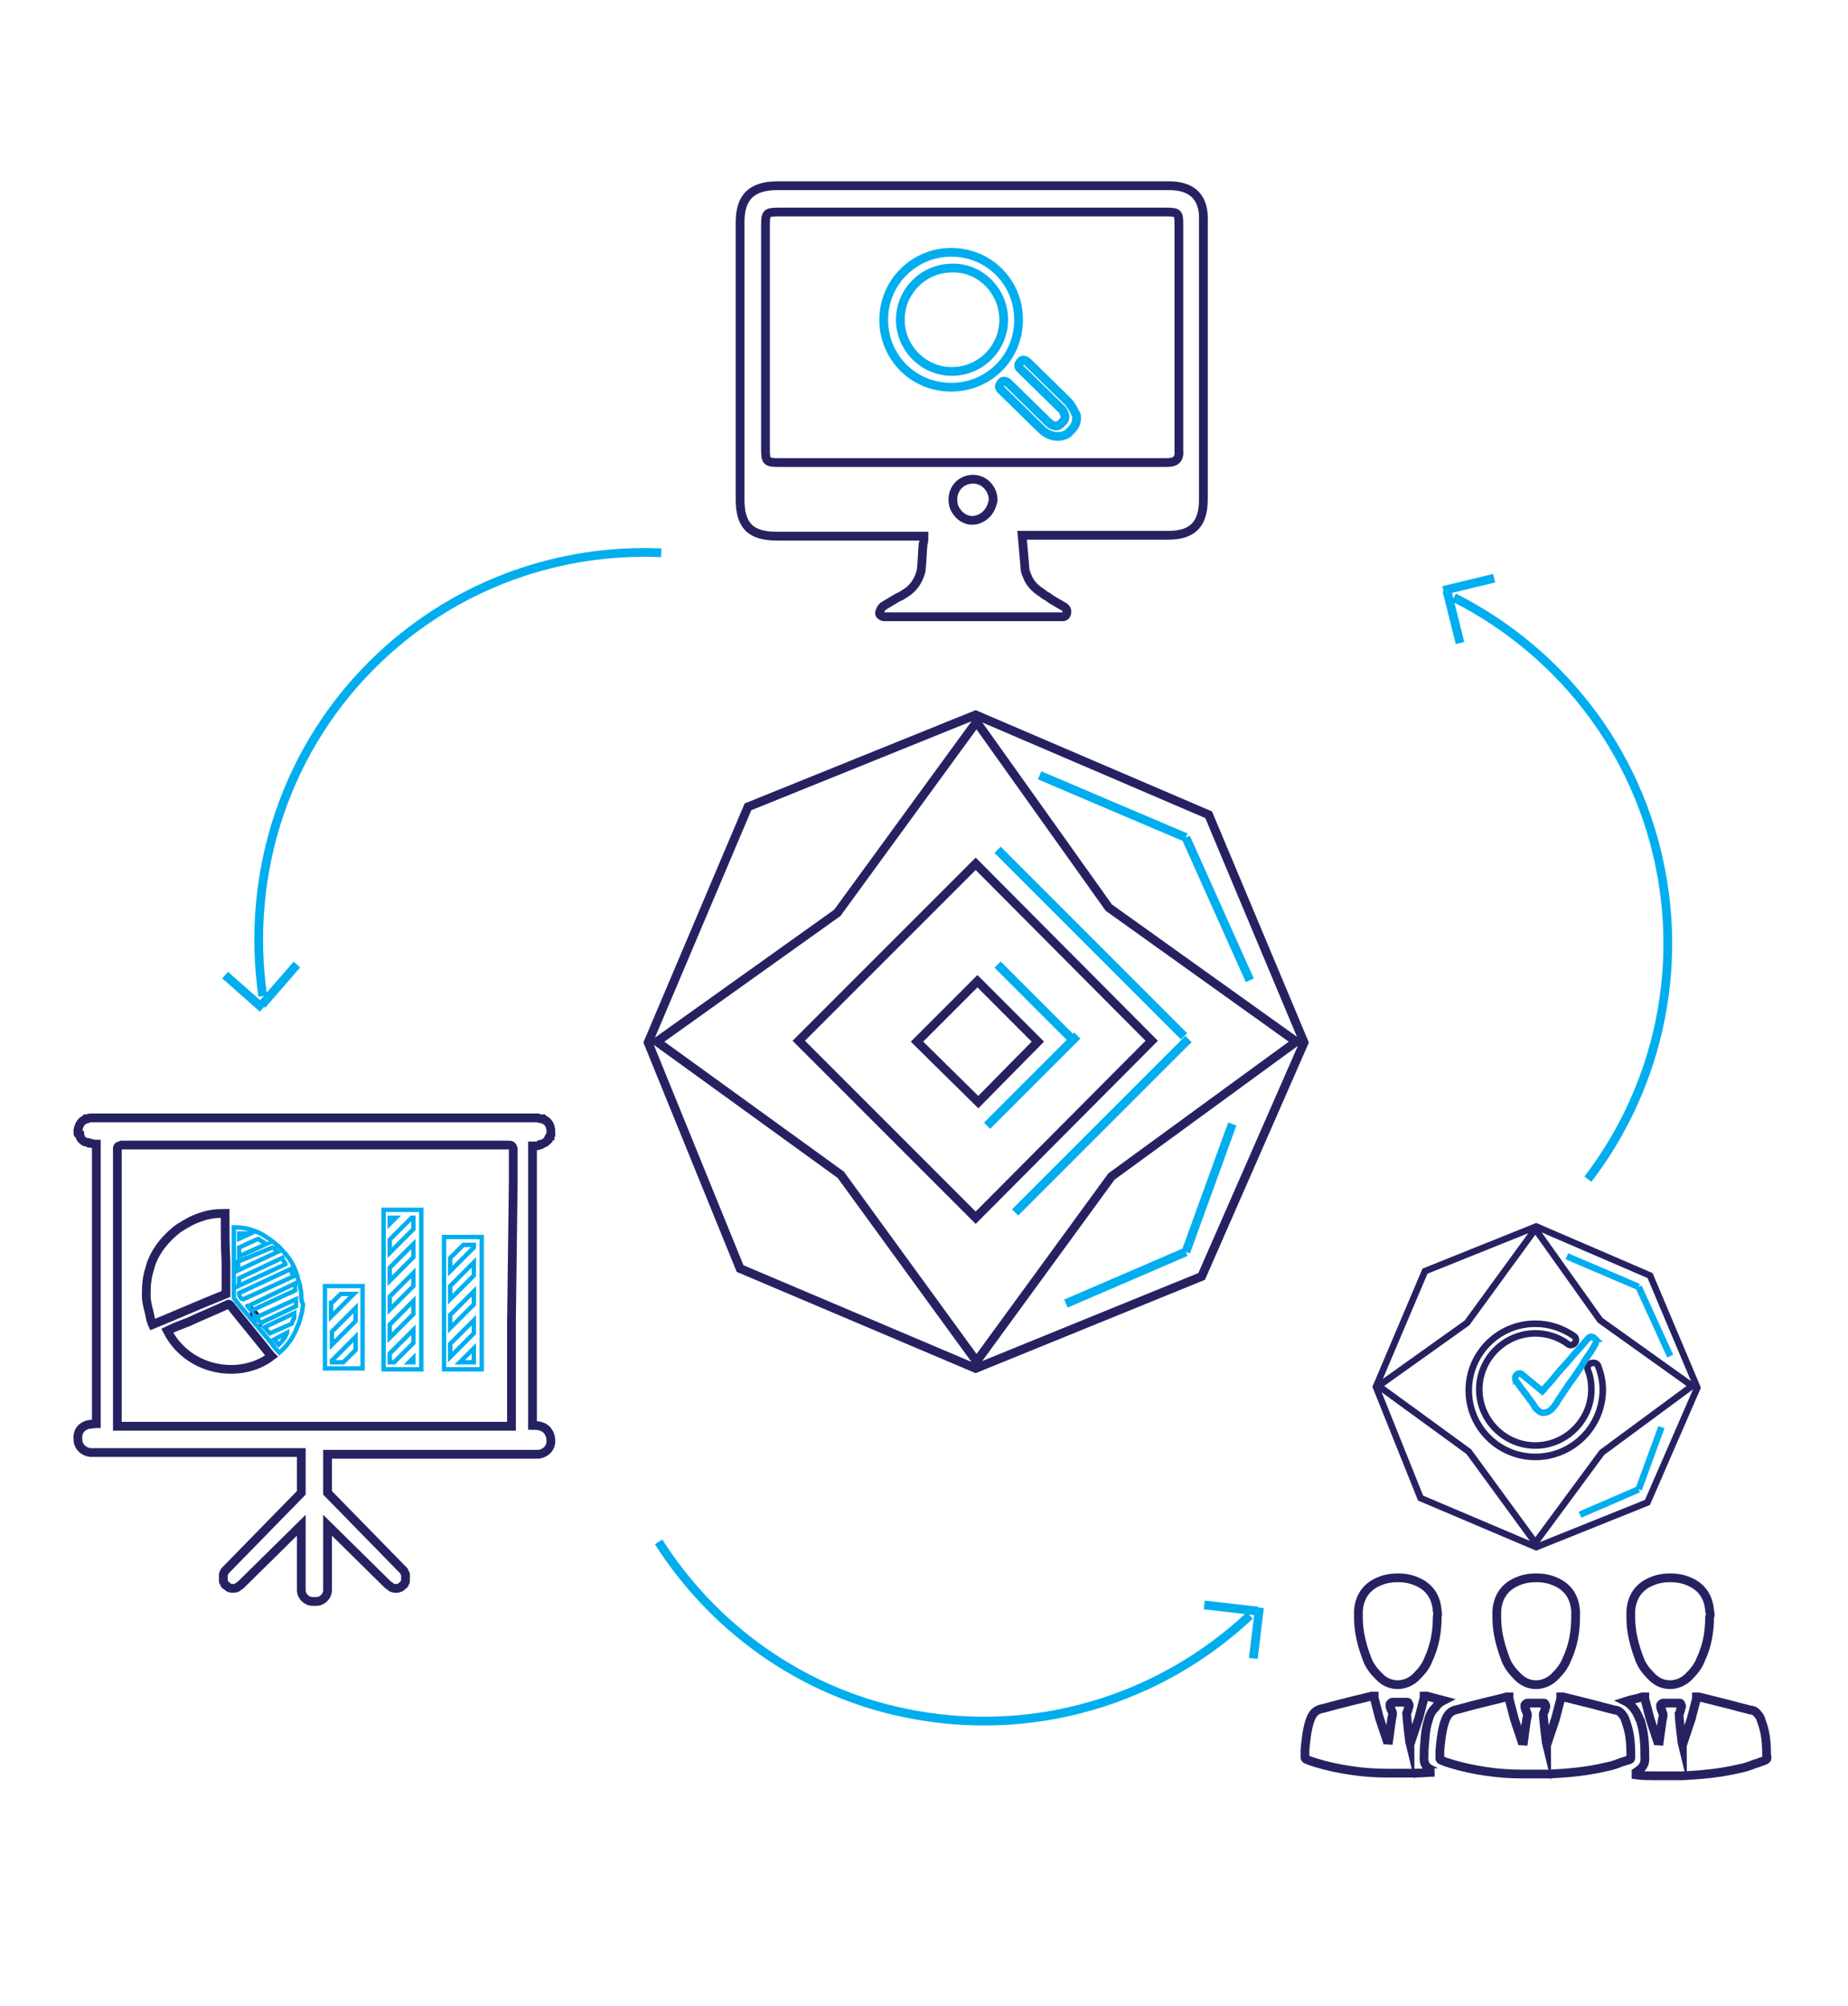 <?xml version="1.0" encoding="utf-8"?>
<!-- Generator: Adobe Illustrator 21.0.0, SVG Export Plug-In . SVG Version: 6.00 Build 0)  -->
<svg version="1.1" id="Layer_1" xmlns="http://www.w3.org/2000/svg" xmlns:xlink="http://www.w3.org/1999/xlink" x="0px" y="0px"
	 viewBox="0 0 211 229" style="enable-background:new 0 0 211 229;" xml:space="preserve">
<style type="text/css">
	.st0{fill:none;stroke:#00AEEF;stroke-miterlimit:10;}
	.st1{fill:none;stroke:#262262;stroke-miterlimit:10;}
	.st2{fill:none;stroke:#00AEEF;stroke-width:0.5;stroke-miterlimit:10;}
	.st3{fill:none;stroke:#262262;stroke-width:0.75;stroke-miterlimit:10;}
	.st4{fill:none;stroke:#00AEEF;stroke-width:0.75;stroke-miterlimit:10;}
</style>
<g>
	<g>
		<path class="st0" d="M42.3,73.6"/>
		<path class="st0" d="M75.7,61.4"/>
		<path class="st0" d="M30,113.7c-2-13.9,2.5-28.5,13.5-38.8c9-8.4,20.6-12.3,32-11.8"/>
		<path class="st0" d="M28.5,115.2"/>
	</g>
	<line class="st0" x1="25.7" y1="111.3" x2="30" y2="115.1"/>
	<line class="st0" x1="29.9" y1="114.7" x2="33.9" y2="110.1"/>
</g>
<g>
	<g>
		<path class="st0" d="M102.7,197.2"/>
		<path class="st0" d="M73.6,176.7"/>
		<path class="st0" d="M142.7,184.4c-10.2,9.6-24.8,14.2-39.5,11.1c-12-2.5-21.9-9.9-28-19.5"/>
		<path class="st0" d="M144.7,184.9"/>
	</g>
	<line class="st0" x1="143.1" y1="189.3" x2="143.8" y2="183.5"/>
	<line class="st0" x1="143.6" y1="183.9" x2="137.5" y2="183.2"/>
</g>
<g>
	<g>
		<path class="st0" d="M191.8,101.2"/>
		<path class="st0" d="M182.6,135.7"/>
		<path class="st0" d="M166,68.2c12.5,6.3,21.9,18.4,24,33.4c1.7,12.2-1.8,24-8.7,33"/>
		<path class="st0" d="M165.7,66"/>
	</g>
	<line class="st0" x1="170.6" y1="66" x2="164.8" y2="67.4"/>
	<line class="st0" x1="165.2" y1="67.4" x2="166.7" y2="73.4"/>
</g>
<g>
	<g>
		<g>
			<path class="st1" d="M111.4,98.6l-20.2,20.2l20.2,20.2l20.1-20.2L111.4,98.6z M104.7,118.9l6.9-6.9l6.9,6.9l-6.8,6.9L104.7,118.9
				z"/>
		</g>
	</g>
	<g>
		<g>
			<path class="st1" d="M138,93l-26.6-11.4l-26,10.5L74,119l10.5,25.8l26.9,11.4l25.8-10.5l11.7-26.7L138,93z M126.9,134.3
				l-15.4,21.1L96,134.1l-21-15.2l20.6-14.7l15.9-21.8l15.1,21.2l21.4,15.3L126.9,134.3z"/>
		</g>
	</g>
	<line class="st0" x1="118.7" y1="88.5" x2="135.4" y2="95.6"/>
	<line class="st0" x1="142.7" y1="111.9" x2="135.4" y2="95.6"/>
	<g>
		<line class="st0" x1="140.7" y1="128.3" x2="135.4" y2="142.9"/>
		<line class="st0" x1="121.7" y1="148.8" x2="135.4" y2="142.9"/>
	</g>
	<line class="st0" x1="113.9" y1="97" x2="135.2" y2="118.3"/>
	<line class="st0" x1="135.7" y1="118.6" x2="115.9" y2="138.4"/>
	<line class="st0" x1="113.9" y1="110.1" x2="122.2" y2="118.4"/>
	<line class="st0" x1="112.7" y1="128.5" x2="123" y2="118.2"/>
</g>
<g>
	<path class="st1" d="M62.1,127.8c0,0-0.1-0.1-0.1-0.1c0,0,0,0-0.1,0c0,0,0,0,0,0c0,0,0,0,0,0c0,0,0,0,0,0c0,0,0,0,0,0
		c0,0-0.1,0-0.1,0c-0.1,0-0.2,0-0.4-0.1c-0.1,0-0.1,0-0.1,0c-0.4,0-0.7,0-1,0c-0.6,0-1,0-1.4,0c-0.2,0-0.3,0-0.5,0
		c-0.5,0-1.1,0-2.3,0H15.8c-1.2,0-1.8,0-2.3,0c-0.2,0-0.3,0-0.5,0c-0.4,0-0.8,0-1.5,0c-0.3,0-0.6,0-0.9,0c-0.1,0-0.1,0-0.2,0
		c-0.1,0-0.2,0-0.4,0.1c0,0,0,0-0.1,0c0,0,0,0,0,0c0,0,0,0,0,0c0,0,0,0,0,0c0,0,0,0,0,0c0,0,0,0-0.1,0c0,0-0.1,0.1-0.1,0.1
		C9.2,128,9,128.5,8.9,129v0c0,0,0,0,0,0c0,0,0,0.1,0,0.1c0,0,0,0,0,0.1c0,0,0,0,0,0v0.1c0,0,0,0,0,0c0,0,0,0,0,0c0,0,0,0,0,0
		c0,0,0,0,0,0c0,0.1,0,0.2,0.1,0.2c0,0,0,0.1,0.1,0.1c0,0.1,0.1,0.1,0.1,0.2c0,0,0,0,0,0.1c0.2,0.3,0.5,0.5,0.8,0.5
		c0.1,0,0.1,0,0.2,0.1c0.2,0,0.3,0,0.5,0.1c0.1,0,0.2,0,0.3,0l0,20.8c0,0,0,0,0,0v11.1c-0.3,0-0.6,0.1-0.9,0.1
		c-0.8,0.2-1.3,0.8-1.2,1.7c0,0.8,0.6,1.4,1.4,1.5c0.3,0,0.6,0,0.9,0h10.5h12.7v4.6l-8.7,8.9c-0.1,0.1-0.1,0.1-0.1,0.2
		c0,0.1-0.1,0.1-0.1,0.2c0,0.1,0,0.2,0,0.2c0,0.1,0,0.2,0,0.2c0,0.1,0,0.2,0,0.2c0,0.1,0,0.2,0,0.2c0,0.1,0.1,0.1,0.1,0.2
		c0,0.1,0.1,0.1,0.1,0.2c0,0,0,0,0,0c0,0,0,0,0,0c0.1,0.1,0.2,0.1,0.3,0.2c0,0,0.1,0.1,0.1,0.1c0.2,0.1,0.3,0.1,0.5,0.1
		c0.2,0,0.3,0,0.5-0.1c0,0,0.1-0.1,0.1-0.1c0.1-0.1,0.2-0.1,0.3-0.2l6.9-6.8v7.4c0,0.7,0.6,1.3,1.3,1.3c0.1,0,0.1,0,0.2,0
		c0.1,0,0.1,0,0.2,0c0.7,0,1.3-0.6,1.3-1.3v-7.4l6.9,6.8c0.1,0.1,0.2,0.1,0.3,0.2c0,0,0.1,0.1,0.1,0.1c0.2,0.1,0.3,0.1,0.5,0.1
		c0.2,0,0.3,0,0.5-0.1c0.1,0,0.1-0.1,0.1-0.1c0.1-0.1,0.2-0.1,0.3-0.2c0,0,0,0,0,0c0,0,0,0,0,0c0.1-0.1,0.1-0.1,0.1-0.2
		c0-0.1,0.1-0.1,0.1-0.2c0-0.1,0-0.2,0-0.2c0-0.1,0-0.2,0-0.2c0-0.1,0-0.2,0-0.2c0-0.1,0-0.2,0-0.2c0-0.1-0.1-0.1-0.1-0.2
		c0-0.1-0.1-0.1-0.1-0.2l-8.7-8.9V166h12.7h10.5c0.3,0,0.6,0,0.9,0c0.8-0.1,1.4-0.7,1.4-1.5c0-0.8-0.4-1.5-1.2-1.7
		c-0.3-0.1-0.6-0.1-0.9-0.1v-11.1c0,0,0,0,0,0l0-20.8c0.1,0,0.2,0,0.3,0c0.2,0,0.3,0,0.5-0.1c0.1,0,0.2,0,0.2-0.1
		c0.4-0.1,0.6-0.3,0.8-0.5c0,0,0,0,0-0.1c0-0.1,0.1-0.1,0.1-0.2c0,0,0-0.1,0.1-0.1c0-0.1,0.1-0.2,0.1-0.2c0,0,0,0,0,0c0,0,0,0,0,0
		c0,0,0,0,0,0c0,0,0,0,0,0v-0.1c0,0,0,0,0,0c0,0,0,0,0-0.1c0,0,0-0.1,0-0.1c0,0,0,0,0,0v0C62.9,128.5,62.6,128,62.1,127.8z
		 M58.4,150.9v11.9h-8.5H21.9h-8.5v-11.9c0,0,0,0,0,0l0-16.1l0-2.4c0,0,0,0,0,0v-1.3c0-0.3,0.2-0.3,0.5-0.4c0.1,0,0.1,0,0.2,0
		c0,0,10.6,0,21.9,0c11.2,0,21.9,0,21.9,0c0.1,0,0.1,0,0.2,0c0.3,0,0.4,0.1,0.5,0.4v1.3c0,0,0,0,0,0l0,2.4L58.4,150.9
		C58.5,150.9,58.5,150.9,58.4,150.9z"/>
	<path class="st1" d="M19.1,151.9c0.8-0.4,1.6-0.7,2.4-1c1.5-0.7,3-1.3,4.5-2c0.1-0.1,0.2,0,0.3,0.1c1.5,1.9,3.1,3.8,4.6,5.7
		c0,0,0.1,0.1,0.1,0.1C27.5,157.5,21.5,156.6,19.1,151.9z"/>
	<path class="st1" d="M29.8,151L29.8,151c0.1,0.1,0.1,0.1,0.2,0.2C29.9,151.1,29.8,151,29.8,151z M29.2,150.3
		c-0.1-0.1-0.2-0.2-0.2-0.3C29.1,150.1,29.1,150.2,29.2,150.3c0.1,0.1,0.2,0.2,0.3,0.3C29.4,150.5,29.3,150.4,29.2,150.3z"/>
	<path class="st1" d="M29.2,150.3L29.2,150.3c-0.1-0.1-0.2-0.2-0.2-0.3C29.1,150.1,29.1,150.2,29.2,150.3z"/>
	<path class="st2" d="M34.4,147.9c0-0.2,0-0.5-0.1-0.8c0-0.3-0.1-0.6-0.2-0.9c-0.1-0.2-0.1-0.5-0.2-0.7c0-0.1-0.1-0.2-0.1-0.3
		c-0.1-0.2-0.1-0.3-0.2-0.5c-0.1-0.2-0.2-0.4-0.3-0.6c-0.2-0.3-0.3-0.5-0.5-0.7c-0.1-0.2-0.3-0.4-0.5-0.6c-0.2-0.2-0.4-0.5-0.7-0.7
		c-0.2-0.2-0.4-0.3-0.6-0.5c-0.3-0.2-0.6-0.4-0.9-0.6c-0.3-0.2-0.6-0.3-0.8-0.4c-0.9-0.4-1.8-0.5-2.6-0.5c0,0.1,0,0.1,0,0.2v3.3
		c0,0.3,0,0.5,0,0.8c0,0.3,0,0.6,0,1c0,0.3,0,0.5,0,0.8c0,0.3,0,0.6,0,1c0,0.3,0,0.5,0,0.8v0c0,0.1,0,0.2,0.1,0.3
		c0.1,0.1,0.2,0.3,0.3,0.4c0.2,0.2,0.3,0.4,0.5,0.6c0.2,0.2,0.4,0.5,0.6,0.7c0.2,0.2,0.3,0.4,0.5,0.6c0.2,0.2,0.4,0.5,0.6,0.7
		c0.2,0.2,0.3,0.4,0.5,0.6c0.2,0.2,0.4,0.5,0.6,0.7c0.2,0.2,0.3,0.4,0.5,0.6c0.1,0.1,0.2,0.3,0.3,0.4c0.2,0.3,0.5,0.6,0.7,0.8
		c0.8-0.7,1.5-1.6,1.9-2.6c0.1-0.3,0.3-0.6,0.4-1c0.1-0.4,0.2-0.7,0.3-1.1c0-0.3,0.1-0.6,0.1-0.8C34.4,148.5,34.4,148.2,34.4,147.9z
		 M27.3,140.8c0.1,0,0.1,0,0.2,0c0,0,0.1,0,0.1,0c0,0,0,0,0,0c0,0,0.1,0,0.1,0c0,0,0.1,0,0.2,0c0.1,0,0.1,0,0.2,0c0.1,0,0.1,0,0.2,0
		c0,0,0.1,0,0.1,0c0,0,0,0,0,0c0,0,0.1,0,0.1,0c0,0,0,0,0.1,0l-1.3,0.6V140.8z M27.3,142.4l2.2-1c0,0,0.1,0,0.1,0.1
		c0.2,0.1,0.3,0.2,0.5,0.3c0,0,0.1,0,0.1,0.1c0,0,0,0,0,0c0,0,0.1,0,0.1,0.1c0,0,0,0,0.1,0l-3.1,1.4V142.4z M31.1,142.4
		c0.1,0,0.1,0.1,0.2,0.1c0.1,0,0.1,0.1,0.1,0.1c0,0,0.1,0.1,0.1,0.1c0,0,0,0,0,0c0,0,0,0,0,0c0,0,0,0,0,0c0,0,0,0,0.1,0.1
		s0,0,0.1,0.1c0,0,0,0,0,0l-4.5,2.1c0-0.3,0-0.6,0-1L31.1,142.4z M27.3,145.9l4.9-2.3c0,0,0,0,0,0c0,0.1,0.1,0.1,0.1,0.2
		c0.1,0.1,0.1,0.2,0.2,0.3c0,0.1,0.1,0.1,0.1,0.2c0,0,0,0,0,0c0,0,0,0,0,0h0l-5.4,2.5C27.3,146.6,27.3,146.2,27.3,145.9z M27.4,148
		c-0.1-0.1-0.1-0.2-0.1-0.3v-0.1l5.8-2.7c0,0,0,0.1,0.1,0.1c0,0.1,0.1,0.1,0.1,0.2c0,0.1,0.1,0.2,0.1,0.3c0,0.1,0.1,0.1,0.1,0.2
		l-5.7,2.6C27.6,148.3,27.5,148.2,27.4,148z M28.3,149.1C28.2,149.1,28.2,149,28.3,149.1L28.3,149.1l5.4-2.6c0,0,0,0,0,0
		c0,0,0,0,0,0c0,0,0,0.1,0,0.1c0,0,0,0.1,0,0.1c0,0.1,0,0.1,0,0.2c0,0.1,0,0.1,0,0.2c0,0.1,0,0.1,0,0.2l-5,2.3
		C28.6,149.5,28.4,149.3,28.3,149.1z M32.8,152.1c0,0.1-0.1,0.1-0.1,0.2c0,0,0,0,0,0c0,0.1-0.1,0.1-0.1,0.2c0,0.1-0.1,0.1-0.1,0.2
		c0,0,0,0.1-0.1,0.1c-0.1,0.1-0.1,0.2-0.2,0.3c0,0-0.1,0.1-0.1,0.1c0,0-0.1,0.1-0.1,0.1c0,0-0.1,0.1-0.1,0.1c0,0-0.1,0.1-0.1,0.1
		c-0.2-0.2-0.3-0.4-0.5-0.6L32.8,152.1C32.8,152.1,32.8,152.1,32.8,152.1z M33.6,150.1c0,0.1,0,0.1,0,0.2c0,0,0,0.1,0,0.1
		c0,0.1,0,0.1-0.1,0.2c0,0.1-0.1,0.2-0.1,0.2c0,0,0,0,0,0c0,0.1-0.1,0.2-0.1,0.3l-2.5,1.1c-0.2-0.2-0.4-0.5-0.6-0.7l3.4-1.6
		C33.6,150,33.6,150,33.6,150.1z M33.8,148.8C33.8,148.8,33.8,148.8,33.8,148.8c0,0.1,0,0.2,0,0.2c0,0,0,0,0,0.1c0,0,0,0,0,0h0
		l-4,1.9c0.1,0.1,0.1,0.1,0.2,0.2c-0.1-0.1-0.1-0.1-0.2-0.2c-0.1-0.1-0.2-0.2-0.3-0.3c-0.1-0.1-0.2-0.2-0.3-0.3
		c-0.1-0.1-0.2-0.2-0.2-0.3c0.1,0.1,0.2,0.2,0.2,0.3l4.6-2.1C33.8,148.4,33.8,148.6,33.8,148.8z"/>
	<path class="st1" d="M25.7,138.5c-1,0-1.9,0.1-2.7,0.4c-1,0.3-1.8,0.8-2.6,1.3c-0.8,0.6-1.5,1.3-2.1,2.1c-0.5,0.7-1,1.6-1.2,2.5
		c-0.3,0.9-0.4,1.8-0.4,2.8c0,0.1,0,0.2,0,0.3c0,0.5,0.1,0.9,0.2,1.4c0.1,0.3,0.2,0.8,0.3,1.3c0.1,0.2,0.1,0.4,0.2,0.6
		c2.7-1.1,5.4-2.3,8.4-3.5V144C25.7,142.2,25.7,140.3,25.7,138.5L25.7,138.5L25.7,138.5z"/>
	<path class="st2" d="M50.7,141.2v15.1H55v-15.1H50.7z M54.1,155.5h-1.6l1.6-1.6V155.5z M54.1,152.2l-2.7,2.7v-1.5l2.7-2.7V152.2z
		 M54.1,148.9l-2.7,2.7v-1.5l2.7-2.7V148.9z M54.1,145.6l-2.7,2.7v-1.5l2.7-2.7V145.6z M54.1,142.4l-2.7,2.7v-1.5l1.5-1.5h1.2V142.4
		z"/>
	<path class="st2" d="M43.8,138.1v18.2h4.3v-18.2H43.8z M44.5,139h0.7l-0.7,0.7V139z M47.2,155.5h-0.5l0.5-0.5V155.5z M47.2,153.3
		l-2.2,2.2h-0.5v-1l2.7-2.7V153.3z M47.2,150l-2.7,2.7v-1.5l2.7-2.7V150z M47.2,146.8l-2.7,2.7v-1.5l2.7-2.7V146.8z M47.2,143.5
		l-2.7,2.7v-1.5l2.7-2.7V143.5z M47.2,140.3l-2.7,2.7v-1.5L47,139h0.2V140.3z"/>
	<path class="st2" d="M37.1,146.8v9.4h4.3v-9.4H37.1z M37.9,148.7l1-1h1.5l-2.6,2.6V148.7z M40.6,154.1l-1.4,1.4h-1.3v-0.2l2.7-2.7
		V154.1z M40.6,150.8l-2.7,2.7V152l2.7-2.7V150.8z"/>
</g>
<g>
	<path class="st0" d="M121.9,45.8l-4.6-4.5c-0.1-0.1-0.3-0.2-0.5-0.2c-0.1,0-0.2,0.1-0.3,0.2c-0.1,0.1-0.2,0.3-0.2,0.4
		c0,0.2,0.1,0.3,0.2,0.4l4.6,4.5c0.3,0.2,0.4,0.6,0.5,0.9c0,0.1,0,0.4-0.2,0.6l-0.3,0.3c-0.1,0.1-0.2,0.1-0.3,0.2
		c-0.4,0.1-0.8-0.1-1.1-0.4l-4.6-4.5c-0.1-0.1-0.3-0.2-0.5-0.2c-0.1,0-0.3,0.1-0.3,0.2c-0.1,0.1-0.2,0.3-0.2,0.4
		c0,0.2,0.1,0.3,0.2,0.4l4.6,4.5c0.6,0.6,1.4,0.9,2.2,0.8l0,0c0.4-0.1,0.8-0.2,1-0.5l0.3-0.3c0.4-0.4,0.6-1,0.5-1.6
		C122.6,46.8,122.3,46.2,121.9,45.8z"/>
	<path class="st1" d="M133.5,21.2H132h-0.8H88.8c-3,0-4.3,1.3-4.3,4.2c0,10.5,0,21,0,31.6c0,3,1.2,4.2,4.2,4.2c5.6,0,11.2,0,16.8,0
		c0,0.3,0,0.6-0.1,0.9c-0.1,0.9-0.1,1.9-0.2,2.8c0,0.3-0.1,0.5-0.2,0.8c-0.3,0.8-0.8,1.5-1.6,2c-0.3,0.2-0.6,0.4-0.9,0.5
		c-0.5,0.3-1,0.6-1.5,0.9c-0.2,0.1-0.4,0.3-0.5,0.6c-0.2,0.4,0,0.6,0.4,0.7c0.1,0,0.3,0,0.4,0c6.5,0,13.1,0,19.6,0
		c0.4,0,0.8,0.1,0.9-0.4c0.1-0.5-0.2-0.7-0.6-0.9c-0.5-0.3-1.1-0.6-1.6-1c-0.2-0.1-0.4-0.2-0.6-0.4c-0.8-0.5-1.4-1.1-1.7-1.9
		c-0.2-0.4-0.3-0.8-0.3-1.3c-0.1-1.1-0.2-2.2-0.3-3.4h16.7c2.8,0,4-1.3,4-4.1V25.2C137.5,22.6,136.2,21.2,133.5,21.2z M113,58.2
		c-0.4,0.7-1.2,1.2-2,1.2c-0.8,0-1.5-0.5-1.9-1.2c-0.2-0.3-0.3-0.7-0.3-1.2c0-1.3,1-2.3,2.3-2.3c1.3,0,2.3,1.1,2.3,2.4
		C113.3,57.5,113.2,57.9,113,58.2z M133.2,52.8c-14.7,0-29.5,0-44.2,0c-1.5,0-1.6-0.1-1.6-1.6V26c0-1.8,0-1.8,1.9-1.8
		c5.3,0,34.6,0,41.9,0h0.8h1c1.6,0,1.6,0.1,1.6,1.6c0,8.5,0,17,0,25.5C134.7,52.4,134.3,52.8,133.2,52.8z"/>
	<path class="st0" d="M108.6,28.8c-4.2,0-7.7,3.4-7.7,7.7s3.4,7.7,7.7,7.7s7.7-3.4,7.7-7.7S112.9,28.8,108.6,28.8z M114.6,36.5
		c0,3.3-2.7,5.9-5.9,5.9c-3.3,0-5.9-2.7-5.9-5.9c0-3.3,2.7-5.9,5.9-5.9C111.9,30.5,114.6,33.2,114.6,36.5z"/>
</g>
<g>
	<path class="st1" d="M164.1,183.9c-0.1-1.6-0.9-2.8-2.4-3.4c-0.7-0.3-1.4-0.4-2.1-0.4c-0.7,0-1.4,0.1-2.1,0.4
		c-1.5,0.6-2.3,1.8-2.4,3.4c0,0.2,0,0.5,0,0.7c0,1.7,0.4,3.2,1,4.8c0.3,0.8,0.8,1.4,1.4,2c0.6,0.6,1.3,0.9,2.1,0.9
		c0.7,0,1.5-0.3,2.1-0.9c0.6-0.6,1.1-1.2,1.4-2c0.7-1.5,1-3.1,1-4.8C164.1,184.4,164.2,184.2,164.1,183.9z"/>
	<path class="st1" d="M163.6,202.1c-0.7-0.3-1.1-0.7-1-1.7c0-0.1,0-0.1,0-0.2l0-0.4c0.1-1.1,0.1-2.3,0.5-3.5
		c0.1-0.4,0.3-0.9,0.7-1.3c0,0,0.1-0.1,0.1-0.1c0.2-0.3,0.5-0.6,0.9-0.8l-1.9-0.5c-0.1,0-0.1,0-0.3,0c0,0.1,0,0.1,0,0.2
		c-0.2,0.8-0.4,1.5-0.6,2.3c-0.3,0.9-0.6,1.8-0.9,2.7c0,0.1-0.1,0.2-0.1,0.3c-0.1-0.4-0.1-0.9-0.2-1.5c-0.1-1-0.2-1.9-0.2-2
		c0.1-0.1,0.1-0.2,0.1-0.3c0,0,0,0,0,0c0-0.1,0.1-0.1,0.1-0.2c0,0,0-0.1,0-0.1c0-0.1,0.1-0.2,0.1-0.3c0-0.1,0-0.2-0.1-0.2l0,0
		c0,0,0,0,0,0c0,0,0-0.1,0-0.1l0,0c0,0,0,0,0,0c0,0,0-0.1-0.1-0.1c0,0-0.1,0-0.1,0h-0.1c0,0-0.1,0-0.1,0c-0.1,0-0.3,0-0.7,0
		c-0.3,0-0.6,0-0.7,0c0,0,0,0-0.1,0H159c0,0-0.1,0-0.2,0.1c0,0,0,0,0,0l0,0c0,0,0,0,0,0c-0.1,0.1-0.1,0.1-0.1,0.2c0,0,0,0.1,0,0.1
		c0,0.1,0,0.2,0.1,0.3c0,0,0,0,0,0c0,0,0,0,0,0.1c0,0.1,0.1,0.1,0.1,0.2c0,0,0,0,0,0c0.1,0.1,0.1,0.2,0.1,0.3c0,0,0,0.2-0.1,0.6
		c-0.1,0.7-0.3,2.1-0.4,2.9c0-0.1-0.1-0.2-0.1-0.3c-0.3-0.9-0.6-1.8-0.9-2.7c-0.2-0.8-0.4-1.5-0.6-2.3c0-0.1,0-0.1,0-0.2
		c-0.1,0-0.2,0-0.3,0c-1.1,0.3-2.1,0.5-3.2,0.8c0,0,0,0,0,0c-0.9,0.2-1.8,0.5-2.7,0.7c-0.3,0.1-0.6,0.3-0.8,0.6c0,0,0,0,0,0
		c-0.2,0.3-0.3,0.6-0.4,0.9c-0.3,1-0.4,2.1-0.5,3.1c0,0.1,0,0.3,0,0.4c0,0.8-0.1,0.6,0.6,0.9c0.2,0.1,0.4,0.1,0.6,0.2
		c1.3,0.4,2.7,0.7,4.1,0.9c1.3,0.2,2.7,0.3,4.1,0.3c0.3,0,2.3,0,2.3,0c0.3,0,0.5,0,0.8,0c0.8,0,1.6-0.1,2.3-0.1
		C163.7,202.3,163.6,202.2,163.6,202.1z"/>
	<path class="st1" d="M195.2,183.9c-0.1-1.6-0.9-2.8-2.4-3.4c-0.7-0.3-1.4-0.4-2.1-0.4c-0.7,0-1.4,0.1-2.1,0.4
		c-1.5,0.6-2.3,1.8-2.4,3.4c0,0.2,0,0.5,0,0.7c0,1.7,0.4,3.2,1,4.8c0.3,0.8,0.8,1.4,1.4,2c0.6,0.6,1.3,0.9,2.1,0.9
		c0.7,0,1.5-0.3,2.1-0.9c0.6-0.6,1.1-1.2,1.4-2c0.7-1.5,1-3.1,1-4.8C195.3,184.4,195.3,184.2,195.2,183.9z"/>
	<path class="st1" d="M201.7,200.2c0-1.2-0.1-2.4-0.5-3.5c-0.1-0.3-0.2-0.7-0.4-0.9c-0.2-0.3-0.5-0.6-0.9-0.6
		c-0.8-0.2-1.6-0.4-2.3-0.6c-1.2-0.3-2.4-0.6-3.6-0.9c-0.1,0-0.1,0-0.3,0c0,0.1,0,0.1,0,0.2c-0.2,0.8-0.4,1.5-0.6,2.3
		c-0.3,0.9-0.6,1.8-0.9,2.7c0,0.1-0.1,0.2-0.1,0.3c-0.1-0.4-0.1-0.9-0.2-1.5c-0.1-1-0.2-1.9-0.2-2c0.1-0.1,0.1-0.2,0.1-0.3
		c0,0,0,0,0,0c0-0.1,0.1-0.1,0.1-0.2c0,0,0-0.1,0-0.1c0-0.1,0.1-0.2,0.1-0.3c0-0.1,0-0.2-0.1-0.2l0,0c0,0,0,0,0,0c0,0,0-0.1,0-0.1
		l0,0c0,0,0,0,0,0c0,0,0-0.1-0.1-0.1c0,0-0.1,0-0.1,0h-0.1c0,0-0.1,0-0.1,0c-0.1,0-0.3,0-0.7,0c-0.3,0-0.6,0-0.7,0c0,0,0,0-0.1,0
		h-0.1c0,0-0.1,0-0.2,0.1c0,0,0,0,0,0l0,0c0,0,0,0,0,0c-0.1,0.1-0.1,0.1-0.1,0.2c0,0,0,0.1,0,0.1c0,0.1,0,0.2,0.1,0.3c0,0,0,0,0,0
		c0,0,0,0,0,0.1c0,0.1,0.1,0.1,0.1,0.2c0,0,0,0,0,0c0,0.1,0.1,0.2,0.1,0.3c0,0,0,0.2-0.1,0.6c-0.1,0.7-0.3,2.1-0.4,2.9
		c0-0.1-0.1-0.2-0.1-0.3c-0.3-0.9-0.6-1.8-0.9-2.7c-0.2-0.8-0.4-1.5-0.6-2.3c0-0.1,0-0.1,0-0.2c-0.1,0-0.2,0-0.3,0
		c-0.6,0.2-1.3,0.3-1.9,0.5c0.4,0.2,0.8,0.6,1,0.9c0.4,0.5,0.5,1,0.7,1.3c0.4,1.3,0.5,2.5,0.5,3.9c0,0.1,0,0.2,0,0.2
		c0.1,1-0.4,1.4-1,1.8c0,0.1,0,0.2,0,0.3c0.7,0.1,1.5,0.1,2.2,0.1c0.3,0,2.3,0,2.3,0c0.3,0,0.5,0,0.8,0c2.1-0.1,4.3-0.3,6.4-0.8
		c0.6-0.1,1.2-0.3,1.7-0.5c0.2-0.1,0.4-0.1,0.6-0.2C201.9,200.8,201.8,200.9,201.7,200.2z"/>
	<path class="st1" d="M179.9,183.9c-0.1-1.6-0.9-2.8-2.4-3.4c-0.7-0.3-1.4-0.4-2.1-0.4c-0.7,0-1.4,0.1-2.1,0.4
		c-1.5,0.6-2.3,1.8-2.4,3.4c0,0.2,0,0.5,0,0.7c0,1.7,0.4,3.2,1,4.8c0.3,0.8,0.8,1.4,1.4,2c0.6,0.6,1.3,0.9,2.1,0.9
		c0.7,0,1.5-0.3,2.1-0.9c0.6-0.6,1.1-1.2,1.4-2c0.7-1.5,1-3.1,1-4.8C179.9,184.4,179.9,184.2,179.9,183.9z"/>
	<path class="st1" d="M186.2,200.2c0-1.2-0.1-2.4-0.5-3.5c-0.1-0.3-0.2-0.7-0.4-0.9c-0.2-0.3-0.5-0.6-0.9-0.6
		c-0.8-0.2-1.6-0.4-2.3-0.6c-1.2-0.3-2.4-0.6-3.6-0.9c-0.1,0-0.1,0-0.3,0c0,0.1,0,0.1,0,0.2c-0.2,0.8-0.4,1.5-0.6,2.3
		c-0.3,0.9-0.6,1.8-0.9,2.7c0,0.1-0.1,0.2-0.1,0.3c-0.1-0.4-0.1-0.9-0.2-1.5c-0.1-1-0.2-1.9-0.2-2c0-0.1,0.1-0.2,0.1-0.3
		c0,0,0,0,0,0c0-0.1,0.1-0.1,0.1-0.2c0,0,0-0.1,0-0.1c0-0.1,0.1-0.2,0.1-0.3c0-0.1,0-0.2-0.1-0.2l0,0c0,0,0,0,0,0c0,0,0,0,0-0.1l0,0
		c0,0,0,0,0,0c0,0,0-0.1-0.1-0.1c0,0-0.1,0-0.1,0h-0.1c0,0-0.1,0-0.1,0c-0.1,0-0.3,0-0.7,0c-0.3,0-0.6,0-0.7,0c0,0,0,0-0.1,0h-0.1
		c0,0-0.1,0-0.2,0.1c0,0,0,0,0,0l0,0c0,0,0,0,0,0c-0.1,0.1-0.1,0.1-0.1,0.2c0,0,0,0.1,0,0.1c0,0.1,0,0.2,0.1,0.3c0,0,0,0,0,0
		c0,0,0,0,0,0.1c0,0.1,0.1,0.1,0.1,0.2c0,0,0,0,0,0c0,0.1,0.1,0.2,0.1,0.3c0,0,0,0.2-0.1,0.6c-0.1,0.7-0.3,2.1-0.4,2.9
		c0-0.1-0.1-0.2-0.1-0.3c-0.3-0.9-0.6-1.8-0.9-2.7c-0.2-0.8-0.4-1.5-0.6-2.3c0-0.1,0-0.1,0-0.2c-0.1,0-0.2,0-0.3,0
		c-1.1,0.3-2.1,0.5-3.2,0.8c0,0,0,0,0,0c-0.9,0.2-1.8,0.5-2.7,0.7c-0.3,0.1-0.6,0.3-0.8,0.6c0,0,0,0,0,0c-0.2,0.3-0.3,0.6-0.4,0.9
		c-0.3,1-0.4,2.1-0.5,3.1c0,0.1,0,0.3,0,0.4c0,0.8-0.1,0.6,0.6,0.9c0.2,0.1,0.4,0.1,0.6,0.2c1.3,0.4,2.7,0.7,4.1,0.9
		c1.3,0.2,2.7,0.3,4.1,0.3c0.3,0,2.3,0,2.3,0c0.3,0,0.5,0,0.8,0c2.1-0.1,4.3-0.3,6.4-0.8c0.6-0.1,1.2-0.3,1.7-0.5
		c0.2-0.1,0.4-0.1,0.6-0.2C186.3,200.8,186.2,200.9,186.2,200.2z"/>
</g>
<g>
	<path class="st3" d="M175.3,166.3c-4.2,0-7.6-3.4-7.6-7.6c0-4.2,3.4-7.6,7.6-7.6c1.6,0,3.1,0.5,4.4,1.4c0.3,0.2,0.3,0.6,0.1,0.8
		c-0.2,0.3-0.6,0.3-0.8,0.1c-1.1-0.8-2.4-1.2-3.7-1.2c-3.5,0-6.4,2.9-6.4,6.4c0,3.5,2.9,6.4,6.4,6.4s6.4-2.9,6.4-6.4
		c0-0.7-0.1-1.5-0.4-2.2c-0.1-0.3,0-0.7,0.4-0.8c0.3-0.1,0.7,0,0.8,0.4c0.3,0.8,0.5,1.7,0.5,2.6C183,162.9,179.5,166.3,175.3,166.3z
		"/>
	<path class="st4" d="M182.1,153.5c-0.1,0.2-0.3,0.5-0.4,0.7c-0.4,0.6-0.8,1.1-1.1,1.7c-0.5,0.7-0.9,1.4-1.4,2
		c-0.4,0.6-0.8,1.2-1.2,1.8c-0.2,0.3-0.4,0.7-0.7,1c-0.3,0.4-0.9,0.7-1.4,0.5c-0.2-0.1-0.4-0.3-0.5-0.4c0,0,0,0-0.1-0.1
		c0-0.1-0.1-0.1-0.1-0.2c-0.1-0.1-0.1-0.2-0.2-0.3c-0.1-0.1-0.2-0.3-0.3-0.4c-0.1-0.1-0.2-0.3-0.3-0.4c-0.1-0.2-0.2-0.3-0.3-0.4
		c-0.1-0.1-0.2-0.3-0.3-0.4c-0.1-0.1-0.2-0.3-0.3-0.4c-0.1-0.1-0.1-0.2-0.2-0.3c-0.1-0.1-0.1-0.2-0.2-0.2c0,0,0,0,0,0
		c0-0.1-0.1-0.2-0.1-0.3c0-0.1,0-0.3,0.1-0.4c0.1-0.1,0.2-0.2,0.3-0.2c0,0,0.2-0.1,0.4,0.1l2.3,1.9c0.2-0.2,0.3-0.4,0.5-0.6
		c0.4-0.4,0.8-0.9,1.2-1.4c0.5-0.6,1-1.1,1.5-1.7c0.4-0.5,0.9-1,1.3-1.5c0.3-0.3,0.5-0.6,0.8-0.9c0.2-0.2,0.5-0.1,0.7,0.1
		C182.1,152.8,182.4,153.1,182.1,153.5z"/>
	<g>
		<g>
			<path class="st3" d="M188.4,145.6l-13-5.6l-12.7,5.1l-5.6,13.2l5.1,12.7l13.2,5.6l12.7-5.1l5.7-13.1L188.4,145.6z M182.9,165.8
				l-7.6,10.3l-7.6-10.4l-10.3-7.5l10.1-7.2l7.8-10.7l7.4,10.4l10.5,7.5L182.9,165.8z"/>
		</g>
	</g>
	<line class="st4" x1="178.9" y1="143.4" x2="187.1" y2="146.9"/>
	<line class="st4" x1="190.7" y1="154.8" x2="187.1" y2="146.9"/>
	<g>
		<line class="st4" x1="189.7" y1="162.9" x2="187.1" y2="170"/>
		<line class="st4" x1="180.4" y1="172.9" x2="187.1" y2="170"/>
	</g>
</g>
</svg>
